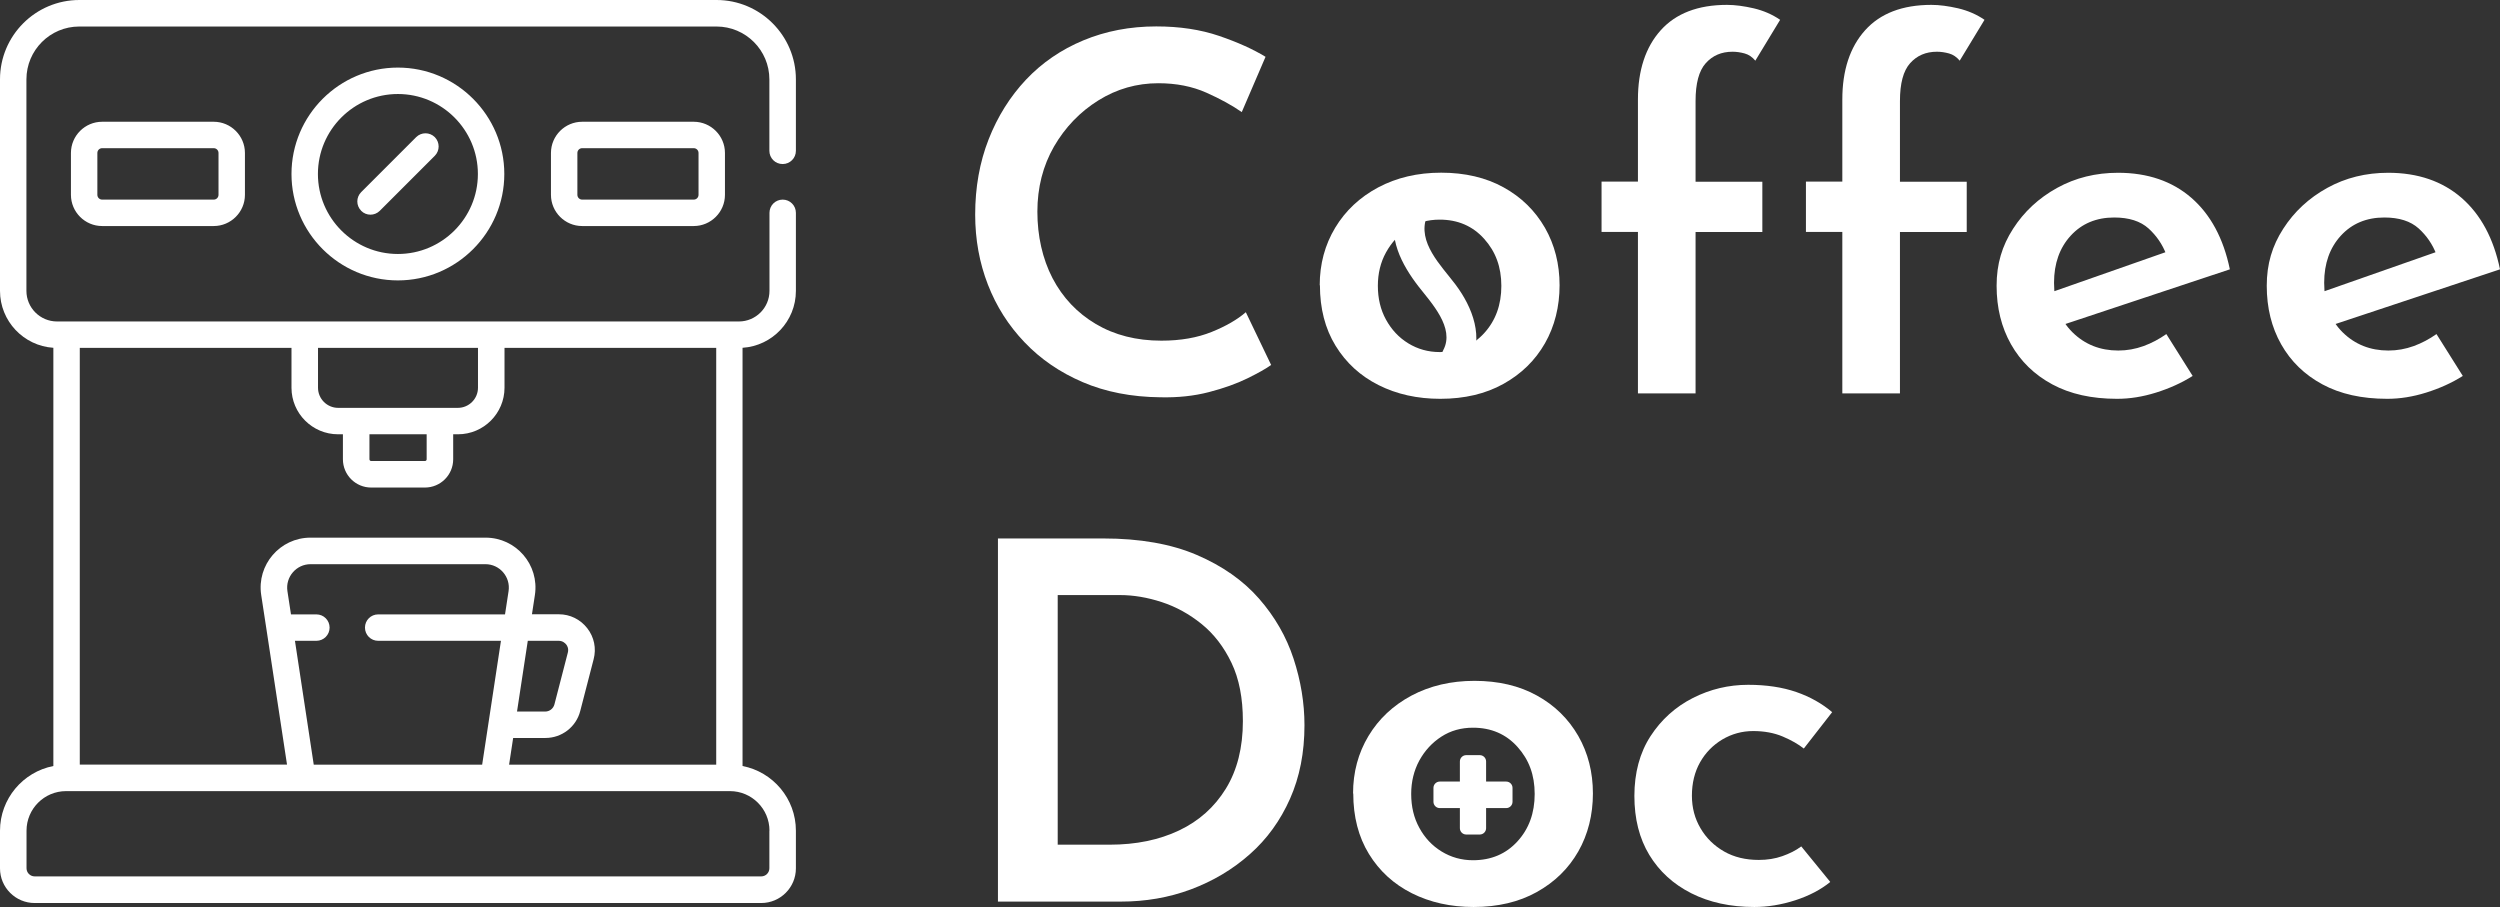 <?xml version="1.0" encoding="UTF-8"?><svg id="b" xmlns="http://www.w3.org/2000/svg" width="245.98" height="89.24" viewBox="0 0 245.98 89.24"><rect x="0" y="0" width="245.98" height="89.24" fill="#333333" stroke="none"/><defs><style>.d{fill:#fff;}</style></defs><g id="c"><g><g><path class="d" d="M125.07,35.91c-.5,.36-1.28,.8-2.34,1.32-1.06,.52-2.32,.97-3.78,1.35-1.46,.38-3.05,.55-4.78,.51-2.85-.03-5.4-.53-7.64-1.49-2.24-.96-4.15-2.27-5.72-3.92-1.58-1.65-2.78-3.54-3.61-5.68-.83-2.14-1.25-4.43-1.25-6.88,0-2.68,.44-5.15,1.32-7.4,.88-2.25,2.11-4.21,3.68-5.88,1.58-1.67,3.46-2.96,5.65-3.87,2.19-.91,4.58-1.37,7.17-1.37,2.29,0,4.35,.31,6.17,.93,1.82,.62,3.35,1.31,4.58,2.06l-2.34,5.44c-.93-.65-2.09-1.29-3.48-1.91-1.39-.62-2.97-.93-4.73-.93-2.12,0-4.09,.56-5.9,1.69s-3.26,2.64-4.36,4.53c-1.09,1.9-1.64,4.04-1.64,6.42s.5,4.63,1.49,6.54c1,1.91,2.41,3.41,4.26,4.51,1.84,1.09,3.99,1.64,6.45,1.64,1.89,0,3.54-.29,4.95-.86,1.41-.57,2.53-1.22,3.36-1.94l2.49,5.19Z"/><path class="d" d="M129.85,28.07c0-2.09,.51-3.98,1.52-5.66,1.01-1.68,2.42-3,4.23-3.97,1.81-.96,3.87-1.45,6.2-1.45s4.41,.48,6.15,1.45c1.74,.96,3.09,2.29,4.06,3.97,.96,1.68,1.44,3.57,1.44,5.66s-.48,4.03-1.44,5.71c-.96,1.68-2.32,3.01-4.08,3.99-1.76,.98-3.83,1.47-6.22,1.47-2.26,0-4.28-.45-6.07-1.35s-3.2-2.19-4.23-3.87c-1.03-1.68-1.54-3.67-1.54-5.95Zm5.72,.05c0,1.24,.26,2.35,.8,3.33s1.26,1.76,2.19,2.33c.93,.57,1.96,.86,3.09,.86,1.79,0,3.25-.62,4.38-1.86,1.13-1.24,1.69-2.79,1.69-4.65s-.56-3.37-1.69-4.63c-1.13-1.26-2.59-1.89-4.38-1.89-1.16,0-2.2,.29-3.11,.88-.91,.59-1.63,1.37-2.17,2.35s-.8,2.08-.8,3.28Z"/><path class="d" d="M161.16,38.7v-15.88h-3.58v-4.95h3.58V9.79c0-2.87,.75-5.15,2.24-6.81s3.67-2.5,6.52-2.5c.8,0,1.68,.12,2.64,.34,.96,.23,1.82,.6,2.59,1.13l-2.44,4.02c-.3-.36-.65-.6-1.05-.71-.4-.11-.8-.17-1.19-.17-1.1,0-1.97,.38-2.64,1.13s-1,1.99-1,3.72v7.94h6.57v4.95h-6.57v15.88h-5.67Z"/><path class="d" d="M181.27,38.7v-15.88h-3.58v-4.95h3.58V9.79c0-2.87,.75-5.15,2.24-6.81s3.67-2.5,6.52-2.5c.8,0,1.68,.12,2.64,.34,.96,.23,1.82,.6,2.59,1.13l-2.44,4.02c-.3-.36-.65-.6-1.05-.71-.4-.11-.8-.17-1.19-.17-1.1,0-1.97,.38-2.64,1.13s-1,1.99-1,3.72v7.94h6.57v4.95h-6.57v15.88h-5.67Z"/><path class="d" d="M208.3,39.24c-2.49,0-4.61-.47-6.37-1.42-1.76-.95-3.11-2.26-4.06-3.94-.95-1.68-1.42-3.6-1.42-5.76s.54-3.93,1.62-5.61c1.08-1.68,2.52-3.02,4.33-4.02,1.81-1,3.81-1.49,6-1.49,2.92,0,5.33,.83,7.22,2.47,1.89,1.65,3.15,3.99,3.78,7.03l-16.97,5.64-1.29-3.14,13.14-4.61-1.14,.64c-.37-.98-.95-1.83-1.74-2.55-.8-.72-1.92-1.08-3.38-1.08-1.76,0-3.19,.6-4.28,1.79-1.09,1.19-1.64,2.74-1.64,4.63,0,2.06,.6,3.68,1.82,4.88,1.21,1.19,2.71,1.79,4.5,1.79,.86,0,1.69-.15,2.49-.44,.8-.29,1.54-.69,2.24-1.18l2.59,4.12c-1.09,.69-2.3,1.23-3.61,1.64-1.31,.41-2.58,.61-3.81,.61Z"/><path class="d" d="M234.88,39.24c-2.49,0-4.61-.47-6.37-1.42-1.76-.95-3.11-2.26-4.06-3.94-.95-1.68-1.42-3.6-1.42-5.76s.54-3.93,1.62-5.61c1.08-1.68,2.52-3.02,4.33-4.02,1.81-1,3.81-1.49,6-1.49,2.92,0,5.33,.83,7.22,2.47,1.89,1.65,3.15,3.99,3.78,7.03l-16.97,5.64-1.29-3.14,13.14-4.61-1.14,.64c-.37-.98-.95-1.83-1.74-2.55-.8-.72-1.92-1.08-3.38-1.08-1.76,0-3.19,.6-4.28,1.79-1.09,1.19-1.64,2.74-1.64,4.63,0,2.06,.6,3.68,1.82,4.88,1.21,1.19,2.71,1.79,4.5,1.79,.86,0,1.69-.15,2.49-.44,.8-.29,1.54-.69,2.24-1.18l2.59,4.12c-1.09,.69-2.3,1.23-3.61,1.64-1.31,.41-2.58,.61-3.81,.61Z"/><path class="d" d="M98.19,88.7V52.98h10.35c3.62,0,6.69,.54,9.21,1.62,2.52,1.08,4.56,2.51,6.12,4.29,1.56,1.78,2.7,3.76,3.41,5.93,.71,2.17,1.07,4.35,1.07,6.54,0,2.68-.47,5.09-1.42,7.23-.95,2.14-2.26,3.96-3.96,5.46-1.69,1.5-3.63,2.65-5.8,3.46s-4.47,1.2-6.89,1.2h-12.1Zm5.87-5.59h5.13c2.59,0,4.86-.47,6.82-1.4s3.49-2.3,4.61-4.12c1.11-1.81,1.67-4.03,1.67-6.64,0-2.25-.37-4.17-1.12-5.73-.75-1.57-1.73-2.84-2.94-3.82-1.21-.98-2.52-1.7-3.93-2.16-1.41-.46-2.78-.69-4.11-.69h-6.12v24.55Z"/><path class="d" d="M133.13,78.07c0-2.09,.51-3.98,1.52-5.66,1.01-1.68,2.42-3,4.23-3.97,1.81-.96,3.87-1.45,6.2-1.45s4.41,.48,6.15,1.45c1.74,.96,3.09,2.29,4.06,3.97,.96,1.68,1.44,3.57,1.44,5.66s-.48,4.03-1.44,5.71c-.96,1.68-2.32,3.01-4.08,3.99-1.76,.98-3.83,1.47-6.22,1.47-2.26,0-4.28-.45-6.07-1.35s-3.2-2.19-4.23-3.87c-1.03-1.68-1.54-3.67-1.54-5.95Zm5.72,.05c0,1.24,.26,2.35,.8,3.33,.53,.98,1.26,1.76,2.19,2.33,.93,.57,1.96,.86,3.09,.86,1.79,0,3.25-.62,4.38-1.86,1.13-1.24,1.69-2.79,1.69-4.66s-.56-3.37-1.69-4.63c-1.13-1.26-2.59-1.89-4.38-1.89-1.16,0-2.2,.29-3.11,.88-.91,.59-1.63,1.37-2.17,2.35-.53,.98-.8,2.08-.8,3.28Z"/><path class="d" d="M180.07,86.79c-.93,.75-2.07,1.35-3.43,1.79-1.36,.44-2.71,.66-4.03,.66-2.36,0-4.42-.45-6.2-1.35s-3.15-2.16-4.13-3.77c-.98-1.62-1.47-3.55-1.47-5.81s.53-4.25,1.59-5.88c1.06-1.63,2.45-2.88,4.16-3.75,1.71-.87,3.53-1.3,5.45-1.3,1.79,0,3.37,.24,4.73,.71,1.36,.47,2.54,1.14,3.53,1.98l-2.79,3.58c-.53-.42-1.22-.82-2.07-1.18-.85-.36-1.82-.54-2.91-.54s-2.11,.28-3.04,.83c-.93,.56-1.66,1.31-2.19,2.25s-.8,2.04-.8,3.28c0,1.18,.28,2.25,.85,3.21,.56,.96,1.34,1.72,2.32,2.28,.98,.56,2.12,.83,3.41,.83,.83,0,1.6-.12,2.31-.37s1.34-.56,1.87-.96l2.84,3.48Z"/></g><g><path class="d" d="M144.52,70c-4.52,0-8.2,3.68-8.2,8.2s3.68,8.2,8.2,8.2,8.2-3.68,8.2-8.2-3.68-8.2-8.2-8.2Zm0,15.1c-3.8,0-6.9-3.09-6.9-6.9s3.09-6.9,6.9-6.9,6.9,3.09,6.9,6.9-3.09,6.9-6.9,6.9Z"/><path class="d" d="M146.22,76.9v-1.98c0-.34-.28-.62-.62-.62h-1.34c-.34,0-.62,.28-.62,.62v1.98h-1.98c-.34,0-.62,.28-.62,.62v1.37c0,.34,.28,.62,.62,.62h1.98v1.98c0,.34,.28,.62,.62,.62h1.34c.34,0,.62-.28,.62-.62v-1.98h1.98c.34,0,.62-.28,.62-.62v-1.37c0-.34-.28-.62-.62-.62h-1.98Z"/></g><g><path class="d" d="M35.53,20.74c.51,.51,1.33,.51,1.84,0l5.41-5.41c.51-.51,.5-1.33,0-1.84-.51-.5-1.32-.5-1.83,0l-5.41,5.41c-.51,.51-.51,1.33,0,1.84h0Z"/><path class="d" d="M77.01,16.14c.72,0,1.3-.58,1.3-1.3h0V7.81c0-4.3-3.5-7.81-7.81-7.81H7.81C3.5,0,0,3.5,0,7.81V28.62C0,31.59,2.32,34.03,5.25,34.22v41.15c-2.99,.58-5.25,3.22-5.25,6.37v3.7c0,1.88,1.53,3.41,3.41,3.41H74.9c1.88,0,3.41-1.53,3.41-3.41v-3.7c0-3.16-2.26-5.79-5.25-6.37V34.22c2.93-.19,5.25-2.62,5.25-5.6v-7.68c0-.72-.58-1.3-1.3-1.3s-1.3,.58-1.3,1.3v7.68c0,1.66-1.35,3.01-3.01,3.01H5.61c-1.66,0-3.01-1.35-3.01-3.01V7.81c0-2.87,2.33-5.2,5.2-5.2h62.7c2.87,0,5.2,2.33,5.2,5.2v7.03c0,.72,.58,1.3,1.3,1.3h0Zm-40.67,26.59h5.64v2.46c0,.1-.08,.17-.17,.17h-5.29c-.1,0-.17-.08-.17-.17v-2.46Zm-3.07-2.6c-1.09,0-1.98-.89-1.98-1.98v-3.92h15.74v3.92c0,1.09-.89,1.98-1.98,1.98h-11.78Zm0,2.6h.47v2.46c0,1.53,1.24,2.78,2.78,2.78h5.29c1.53,0,2.78-1.24,2.78-2.78v-2.46h.47c2.53,0,4.58-2.06,4.58-4.58v-3.92h20.83v41.01h-20.38l.4-2.63h3.18c1.61,0,3.02-1.09,3.42-2.65l1.32-5.1c.28-1.07,.05-2.18-.63-3.05s-1.69-1.37-2.79-1.37h-2.65l.29-1.9c.45-2.97-1.85-5.64-4.85-5.64H30.55c-3,0-5.3,2.68-4.85,5.64l.52,3.4,2.02,13.29H7.85V34.23H28.68v3.92c0,2.53,2.06,4.58,4.58,4.58h0Zm-2.4,32.51l-1.85-12.19h2.11c.72,0,1.3-.58,1.3-1.3s-.58-1.3-1.3-1.3h-2.5l-.35-2.29c-.21-1.39,.87-2.65,2.28-2.65h17.2c1.41,0,2.49,1.26,2.28,2.65l-.35,2.29h-12.48c-.72,0-1.3,.58-1.3,1.3s.58,1.3,1.3,1.3h12.08l-1.85,12.19H30.87Zm21.05-12.19h3.05c.4,0,.63,.23,.74,.36s.26,.42,.16,.8l-1.32,5.1c-.11,.41-.48,.7-.9,.7h-2.78l1.06-6.96Zm23.78,18.68v3.7c0,.44-.36,.8-.8,.8H3.41c-.44,0-.8-.36-.8-.8v-3.7c0-2.14,1.74-3.89,3.89-3.89H71.82c2.14,0,3.89,1.74,3.89,3.89Z"/><path class="d" d="M28.68,17.12c0,5.77,4.7,10.47,10.47,10.47s10.47-4.7,10.47-10.47-4.7-10.47-10.47-10.47-10.47,4.7-10.47,10.47Zm18.34,0c0,4.34-3.53,7.87-7.87,7.87s-7.87-3.53-7.87-7.87,3.53-7.87,7.87-7.87,7.87,3.53,7.87,7.87ZM10.05,11.98c-1.69,0-3.07,1.38-3.07,3.07v4.12c0,1.69,1.38,3.07,3.07,3.07h10.98c1.69,0,3.07-1.38,3.07-3.07v-4.12c0-1.69-1.38-3.07-3.07-3.07H10.05Zm11.45,3.07v4.12c0,.26-.21,.47-.47,.47H10.05c-.26,0-.47-.21-.47-.47v-4.12c0-.26,.21-.47,.47-.47h10.98c.26,0,.47,.21,.47,.47Zm46.76-3.07h-10.98c-1.69,0-3.07,1.38-3.07,3.07v4.12c0,1.69,1.38,3.07,3.07,3.07h10.98c1.69,0,3.07-1.38,3.07-3.07v-4.12c0-1.69-1.38-3.07-3.07-3.07Zm.47,7.19c0,.26-.21,.47-.47,.47h-10.98c-.26,0-.47-.21-.47-.47v-4.12c0-.26,.21-.47,.47-.47h10.98c.26,0,.47,.21,.47,.47v4.12Z"/></g></g><path class="d" d="M137.48,20.53c-1.05,2.77,.45,5.54,2.11,7.68,1.23,1.58,3.58,4.05,2.42,6.23-.9,1.7,1.68,3.22,2.59,1.51,1.45-2.73,.31-5.69-1.41-7.98-1.39-1.84-3.77-4.13-2.81-6.65,.29-.76-.32-1.64-1.05-1.85-.84-.23-1.56,.29-1.85,1.05h0Z"/></g></svg>